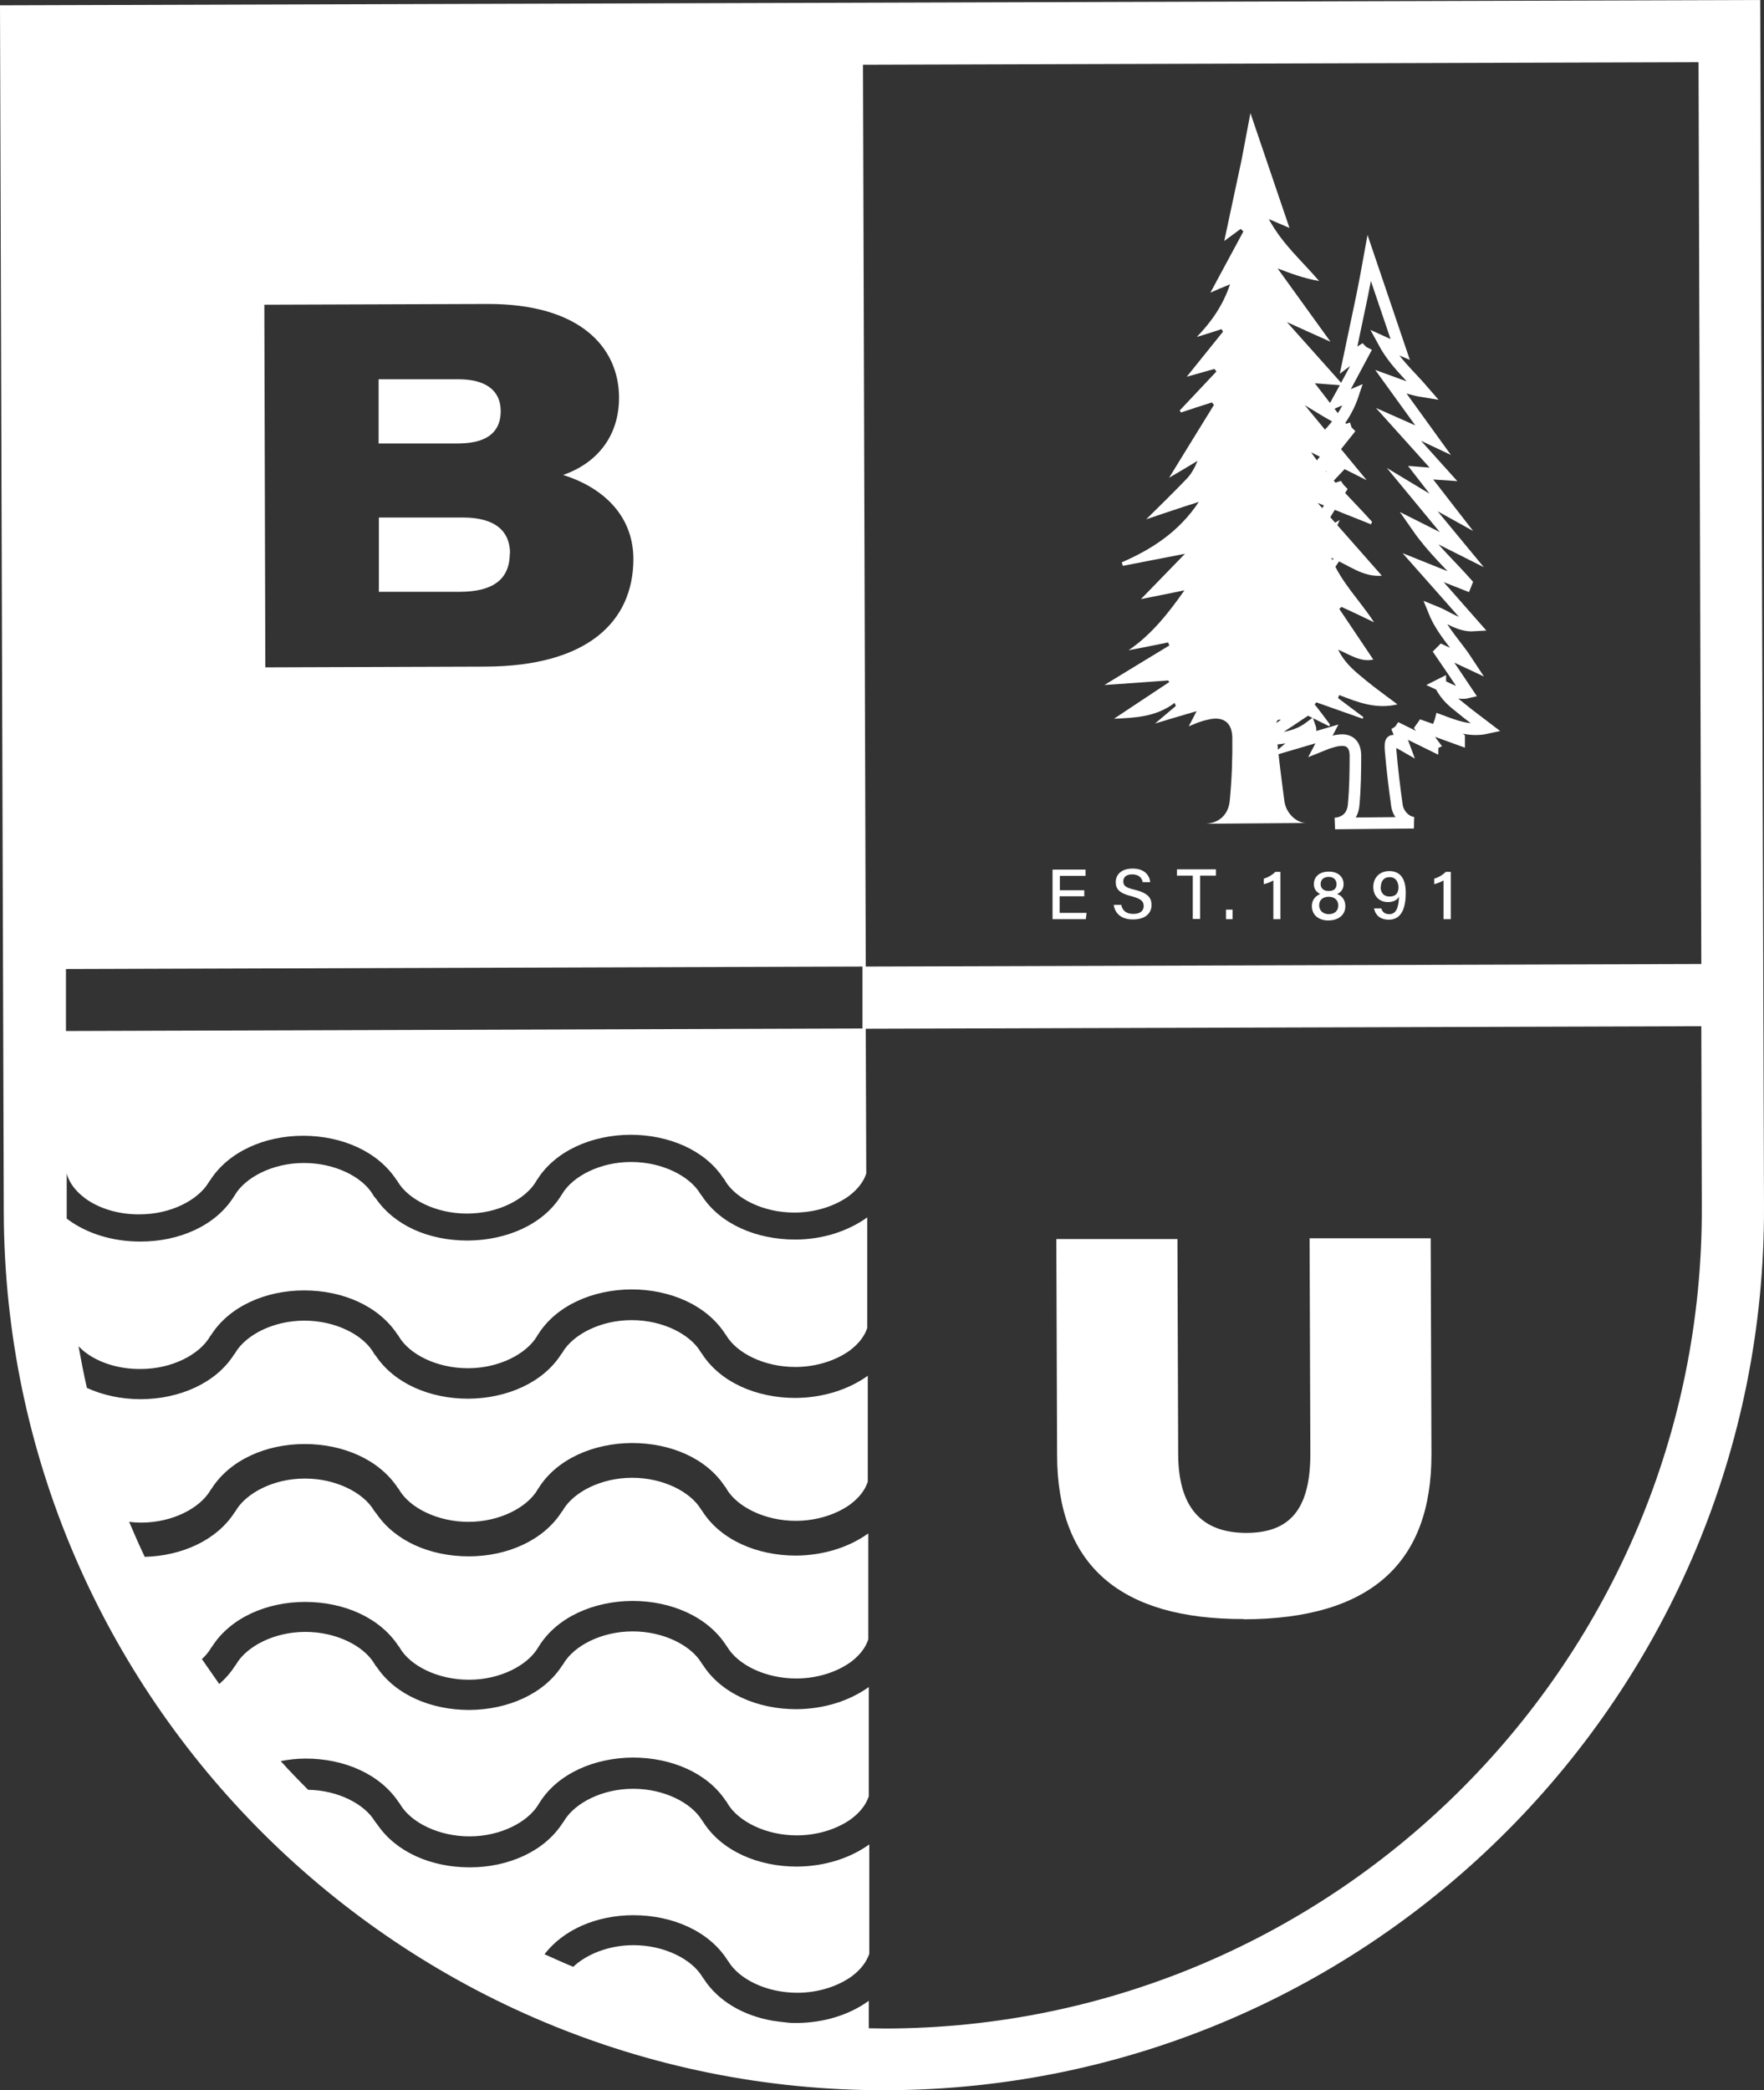 <?xml version="1.0" encoding="UTF-8"?> <svg xmlns="http://www.w3.org/2000/svg" xmlns:xlink="http://www.w3.org/1999/xlink" id="Layer_2" data-name="Layer 2" viewBox="0 0 70.07 83"><rect x="0" y="0" width="70.07" height="83" fill="#333333" stroke="none"/><defs><style> .cls-1, .cls-2 { fill: none; } .cls-2 { stroke: #fff; stroke-miterlimit: 10; stroke-width: .46px; } .cls-3 { fill: #fff; } .cls-4 { clip-path: url(#clippath); } </style><clipPath id="clippath"><rect class="cls-1" width="70.07" height="83"></rect></clipPath></defs><g id="Layer_1-2" data-name="Layer 1"><g class="cls-4"><g><path class="cls-3" d="M.15,48.15c.06,19.28,15.79,34.91,35.07,34.85,19.28-.06,34.91-15.79,34.85-35.07l-.15-47.93L0,.21l.15,47.93ZM34.28,2.57l33.19-.1.11,35.81-33.19.1-.11-35.81ZM10.49,12.1l8.87-.03c3.68-.01,5.22,1.72,5.23,3.71,0,1.67-1.01,2.66-2.22,3.08,1.44.45,2.78,1.5,2.79,3.33,0,2.5-1.83,4.26-5.86,4.28l-8.76.03-.04-14.39h0ZM2.61,38.48l31.65-.1v2.46l-31.64.1v-2.46h0ZM2.61,46.39c.05.44.31.85.78,1.2.52.38,1.29.64,2.16.63,1.24,0,2.32-.57,2.74-1.27,0,0,0-.01.01-.02.01-.02.03-.03.04-.05.72-1.14,2.16-1.78,3.7-1.78,1.54,0,2.96.62,3.7,1.74.03.03.05.06.07.1.42.69,1.5,1.25,2.74,1.25s2.32-.57,2.74-1.27c.01-.03.03-.05.05-.08.72-1.14,2.16-1.77,3.7-1.78,1.53,0,2.96.61,3.69,1.72.03.03.06.07.08.12.42.69,1.5,1.25,2.74,1.25.86,0,1.63-.27,2.16-.65.36-.27.59-.57.7-.9l-.02-5.75,33.19-.1.02,7.2c.05,17.92-14.48,32.55-32.4,32.6-.23,0-.46-.01-.69-.01v-1.09c-.76.55-1.76.87-2.85.88-.14,0-.29,0-.42-.02-.18-.02-.37-.04-.55-.07-1.16-.2-2.17-.78-2.74-1.67-.02-.02-.04-.05-.05-.07-.42-.7-1.5-1.26-2.74-1.26-.98,0-1.86.36-2.39.86-.39-.16-.76-.33-1.14-.5.76-.99,2.09-1.55,3.53-1.55,1.55,0,2.99.63,3.72,1.76.02.02.03.05.05.07.42.7,1.5,1.25,2.74,1.25.86,0,1.63-.27,2.16-.65.36-.27.59-.57.7-.9v-4.34c-.77.55-1.77.87-2.87.88-1.55,0-2.99-.62-3.72-1.76-.02-.02-.03-.05-.05-.07-.42-.7-1.5-1.26-2.74-1.26s-2.32.57-2.74,1.27c-.01.03-.03.05-.05.07-.72,1.14-2.16,1.78-3.7,1.78s-2.93-.61-3.67-1.7c-.03-.04-.07-.08-.1-.13-.41-.68-1.45-1.23-2.65-1.25-.37-.37-.74-.75-1.09-1.14.32-.06.65-.1.99-.1,1.54,0,2.96.62,3.7,1.74.03.03.05.06.07.1.42.69,1.5,1.25,2.74,1.25s2.32-.57,2.74-1.27c.01-.03.03-.05.05-.08.72-1.14,2.16-1.77,3.7-1.78,1.53,0,2.96.61,3.69,1.72.03.03.06.07.08.12.42.69,1.5,1.25,2.74,1.25.86,0,1.63-.27,2.16-.65.36-.27.59-.57.7-.9v-4.34c-.77.55-1.77.87-2.87.88-1.55,0-2.99-.62-3.72-1.76-.02-.02-.04-.05-.05-.07-.42-.7-1.5-1.26-2.74-1.26s-2.32.57-2.74,1.27c-.01.03-.03.05-.05.07-.72,1.14-2.16,1.77-3.7,1.78-1.52,0-2.93-.6-3.67-1.7-.04-.04-.07-.08-.1-.14-.42-.7-1.5-1.26-2.74-1.26s-2.32.57-2.74,1.27c-.01.03-.03.05-.05.07-.17.27-.39.52-.63.73-.23-.33-.46-.66-.69-.99.14-.13.26-.27.35-.42.01-.03.03-.05.05-.07.72-1.14,2.16-1.78,3.7-1.78,1.54,0,2.96.62,3.7,1.74.03.03.05.06.07.1.42.7,1.5,1.25,2.74,1.25s2.32-.57,2.74-1.27c.01-.03.03-.05.05-.08.72-1.14,2.16-1.77,3.7-1.78,1.55,0,2.99.63,3.72,1.76.02.02.03.05.05.07.42.7,1.5,1.25,2.74,1.25.86,0,1.63-.27,2.16-.65.36-.27.59-.57.7-.9v-4.21c-.77.55-1.77.87-2.87.88-1.55,0-2.99-.62-3.72-1.76-.02-.02-.03-.05-.05-.07-.42-.7-1.5-1.26-2.74-1.26s-2.32.57-2.74,1.27c-.01.03-.03.05-.05.07-.72,1.14-2.16,1.78-3.7,1.78s-2.93-.61-3.67-1.7c-.03-.04-.07-.08-.1-.13-.42-.7-1.5-1.26-2.74-1.26s-2.32.57-2.74,1.27c-.01.03-.03.05-.05.07-.7,1.1-2.08,1.73-3.57,1.77-.22-.46-.42-.92-.62-1.39.16.02.31.03.48.03,1.24,0,2.32-.57,2.74-1.27,0,0,0-.01.01-.02.01-.02.03-.03.04-.05.72-1.14,2.16-1.78,3.7-1.78,1.54,0,2.96.62,3.7,1.74.03.03.05.06.07.1.42.69,1.5,1.25,2.74,1.25s2.32-.57,2.74-1.27c.01-.03.03-.05.05-.08.72-1.14,2.16-1.77,3.7-1.78,1.55,0,2.96.61,3.69,1.72.03.03.06.07.08.12.42.69,1.5,1.25,2.74,1.25.86,0,1.63-.27,2.16-.65.36-.27.59-.57.7-.9v-4.21c-.77.55-1.77.87-2.87.88-1.55,0-2.99-.62-3.72-1.76-.02-.02-.04-.05-.05-.07-.42-.7-1.5-1.26-2.74-1.26s-2.32.57-2.74,1.27c-.01.03-.03.05-.05.07-.72,1.14-2.16,1.77-3.7,1.78-1.52,0-2.93-.6-3.67-1.7-.04-.04-.07-.08-.1-.14-.42-.7-1.5-1.26-2.74-1.26s-2.32.57-2.74,1.27c-.01.03-.03.05-.05.07-.72,1.14-2.16,1.77-3.7,1.78-.78,0-1.52-.16-2.15-.45-.12-.54-.23-1.1-.33-1.65.1.1.2.19.31.27.52.38,1.29.64,2.16.63,1.24,0,2.32-.57,2.74-1.27.01-.03.03-.05.05-.07.72-1.14,2.16-1.78,3.7-1.78,1.54,0,2.96.62,3.7,1.74.03.03.05.06.07.1.42.7,1.5,1.25,2.74,1.25s2.32-.57,2.74-1.27c.01-.03.03-.05.05-.08.72-1.14,2.16-1.77,3.7-1.78,1.55,0,2.99.63,3.72,1.76.02.02.03.05.05.07.42.7,1.5,1.25,2.74,1.25.86,0,1.63-.27,2.16-.65.36-.27.59-.57.7-.9v-4.39c-.77.55-1.77.88-2.87.88-1.53,0-2.96-.61-3.69-1.72-.03-.03-.05-.07-.08-.11-.42-.69-1.5-1.25-2.74-1.25-1.24,0-2.32.57-2.74,1.27-.02.03-.03.05-.05.08-.72,1.14-2.16,1.76-3.7,1.77-1.55,0-2.9-.59-3.65-1.67-.05-.05-.09-.1-.12-.16-.42-.7-1.5-1.25-2.74-1.25s-2.32.57-2.74,1.27c-.01.03-.03.05-.05.08-.72,1.14-2.16,1.77-3.7,1.77-1.1,0-2.1-.31-2.86-.86-.02-.02-.04-.03-.07-.05,0-.12,0-.23,0-.35v-1.75l-.03.07h-.01Z"></path><path class="cls-3" d="M49.4,64.3c5.08-.01,7.47-2.27,7.46-6.56l-.03-8.57h-4.81s.03,8.56.03,8.56c0,2.27-.87,3.13-2.53,3.14-1.57,0-2.71-.77-2.72-3.12l-.03-8.55h-4.81s.03,8.58.03,8.58c.01,4.41,2.54,6.52,7.41,6.51h0Z"></path><path class="cls-3" d="M20.26,21.98c0-.88-.58-1.43-1.87-1.43h-3.34v2.95h3.24c1.25-.01,1.96-.46,1.96-1.53h0Z"></path><path class="cls-3" d="M19.89,16.33c0-.86-.64-1.27-1.68-1.27h-3.17v2.55h3.18c1.29-.01,1.67-.59,1.67-1.29h0Z"></path><path class="cls-3" d="M53.16,25.8c.5.22.91.5,1.39.39-.46-.69-.91-1.35-1.35-2.01.03-.03.05-.05.09-.08.43.2.86.4,1.29.61-.57-.88-1.3-1.57-1.7-2.56.67.27,1.25.78,2.01.71-.83-.95-1.67-1.89-2.55-2.89.76.31,1.44.58,2.12.85.01-.03.03-.06.04-.1-.79-.89-1.67-1.68-2.42-2.76.8.4,1.51.76,2.21,1.11l-2.46-2.98c.32.19.63.39.95.57.32.18.64.35.96.52l-1.51-1.96c.33.03.74.05,1.14.09l-2.25-2.52c.63.29,1.18.53,1.73.78l-2.1-2.91c.59.22,1,.38,1.65.5-.7-.82-1.46-1.46-2-2.46.33.14.58.25.82.35l-1.55-4.56c-.13.7-.24,1.27-.35,1.85l-.69,3.23c.26-.19.45-.33.65-.48.03.03.07.06.11.1-.44.82-.88,1.63-1.31,2.43.2-.09.46-.2.78-.33-.29.86-.76,1.51-1.32,2.09.33-.1.65-.2.98-.31.02.03.04.06.06.1-.48.6-.96,1.19-1.44,1.79.35-.1.72-.2,1.1-.31.03.03.05.07.08.1-.49.52-.97,1.03-1.46,1.55.02.03.04.05.05.08.41-.14.82-.27,1.23-.4.03.03.05.07.08.1-.61.98-1.21,1.97-1.78,2.89.33-.19.73-.43,1.13-.67-.12.29-.26.54-.45.73-.52.54-1.07,1.08-1.59,1.59.65-.22,1.36-.46,2.09-.69-.79,1.19-1.87,1.88-3.06,2.4.01.05.03.09.04.14.8-.16,1.61-.31,2.47-.48-.57.59-1.13,1.16-1.75,1.8.61-.12,1.15-.23,1.73-.35-.64.91-1.31,1.76-2.22,2.38.52-.1,1.05-.2,1.57-.31.01.04.03.07.05.12-.83.5-1.66,1.01-2.58,1.57.9-.06,1.72-.12,2.53-.18.01.02.03.04.05.06-.74.49-1.48.98-2.2,1.46.82-.04,1.66-.06,2.41-.63.01.04.03.08.05.12-.25.21-.5.42-.83.7.6-.18,1.09-.33,1.65-.49-.12.24-.2.39-.31.6.19-.07.32-.14.46-.18.14-.05.28-.08.43-.11.51-.08.83.16.84.74.01.82-.02,1.66-.1,2.49-.05.57-.42.89-.93.93l3.94-.03c-.39-.02-.78-.41-.84-.86-.12-.91-.24-1.81-.32-2.72-.05-.59.03-.63.5-.37.05.03.1.05.17.1-.11-.27-.19-.49-.28-.71.03-.03.06-.05.1-.08.54.27,1.08.53,1.61.8.01-.02.02-.05.03-.07-.2-.27-.4-.54-.61-.8.02-.03.05-.05.07-.08.61.22,1.23.43,1.84.65l.02-.07c-.33-.25-.67-.5-1-.75.01-.04.03-.08.05-.12.74.29,1.46.57,2.31.37-.45-.34-.86-.63-1.25-.95-.38-.32-.79-.61-1.09-1.19h0Z"></path><path class="cls-2" d="M57.19,27.19c.4.18.72.4,1.1.31-.37-.55-.72-1.08-1.08-1.6.02-.02.05-.05.07-.07.34.16.69.32,1.03.48-.45-.69-1.03-1.25-1.35-2.04.53.21.99.61,1.6.57-.66-.75-1.32-1.5-2.03-2.3.6.24,1.14.46,1.68.67.01-.03.02-.05.03-.07-.63-.71-1.33-1.34-1.93-2.2.64.32,1.2.61,1.76.89l-1.95-2.36c.25.15.5.31.76.45.25.14.51.27.76.41l-1.21-1.56c.26.02.59.05.91.07l-1.8-2c.5.22.94.42,1.38.63l-1.67-2.31c.47.17.8.31,1.31.39-.56-.65-1.16-1.16-1.59-1.95.26.12.46.2.65.28l-1.23-3.63c-.1.56-.19,1.01-.28,1.47l-.54,2.57c.2-.15.36-.27.52-.37.03.03.05.05.09.07-.35.65-.69,1.3-1.04,1.93.16-.07.37-.16.61-.26-.23.69-.6,1.2-1.05,1.66.26-.08.52-.16.78-.25.01.03.03.05.05.07-.38.48-.76.95-1.15,1.42.28-.07.58-.16.87-.24.02.03.04.05.06.08l-1.16,1.23s.03.04.05.06c.33-.11.65-.21.97-.32.02.03.04.05.07.08-.48.78-.96,1.57-1.42,2.29.26-.16.58-.34.9-.53-.1.23-.21.42-.35.58-.42.44-.85.85-1.26,1.27.52-.18,1.08-.36,1.66-.55-.63.95-1.48,1.5-2.43,1.91.01.03.02.07.03.11.64-.12,1.28-.25,1.97-.38-.46.46-.9.92-1.4,1.43.48-.1.92-.18,1.38-.27-.51.73-1.05,1.4-1.76,1.9.42-.08.83-.16,1.25-.25.01.03.03.06.04.09-.66.4-1.32.8-2.05,1.25.72-.05,1.37-.1,2.02-.14.01.01.03.03.04.05-.59.39-1.17.78-1.75,1.16.65-.03,1.32-.05,1.92-.5.01.03.03.06.03.1-.2.16-.39.33-.66.56.48-.14.86-.26,1.31-.39-.1.19-.16.31-.25.48.15-.06.26-.11.37-.14.11-.03.22-.07.34-.08.41-.06.66.13.67.59,0,.66-.01,1.32-.07,1.97-.04.46-.33.71-.74.74l3.13-.03c-.31-.02-.62-.33-.67-.68-.1-.72-.19-1.44-.25-2.16-.04-.47.03-.5.39-.3.03.02.07.04.14.08-.08-.22-.15-.39-.22-.57.03-.02.05-.04.07-.07.43.21.85.42,1.28.63,0-.02.01-.04.03-.05l-.48-.64s.03-.04.05-.07c.49.17.97.34,1.46.52v-.05c-.25-.2-.52-.39-.78-.6.01-.03.03-.06.04-.1.59.22,1.16.45,1.84.3-.35-.27-.68-.5-.99-.76-.31-.25-.63-.48-.86-.95v-.02h0Z"></path><path class="cls-3" d="M43.06,35.59h-.97v.66h1.07l-.03.25h-1.32v-1.97h1.31v.25h-1.02v.57h.97v.25h0Z"></path><path class="cls-3" d="M44.54,35.94c.05.23.21.35.48.35.29,0,.41-.14.41-.31,0-.19-.1-.29-.48-.39-.48-.12-.63-.28-.63-.56,0-.3.22-.54.67-.54.48,0,.67.27.7.54h-.3c-.03-.16-.14-.31-.42-.31-.22,0-.35.1-.35.28s.11.25.45.33c.57.14.67.35.67.61,0,.33-.25.57-.74.57s-.72-.27-.76-.58h.31Z"></path><path class="cls-3" d="M47.38,34.77h-.63v-.25h1.55v.25h-.63v1.72h-.29v-1.72h0Z"></path><path class="cls-3" d="M50.58,36.5v-1.54c-.09.06-.28.13-.38.15v-.22c.15-.04.33-.14.46-.27h.2v1.88h-.29,0Z"></path><path class="cls-3" d="M52.11,35.97c0-.26.18-.41.33-.47-.16-.08-.25-.21-.25-.39,0-.29.21-.5.6-.5.35,0,.58.2.58.5,0,.2-.11.33-.26.39.17.05.33.22.33.48,0,.36-.28.57-.68.57-.37,0-.65-.21-.65-.57h0ZM53.16,35.96c0-.22-.15-.35-.38-.35-.26,0-.38.15-.38.34s.14.35.38.35c.22,0,.38-.12.38-.35h0ZM52.46,35.11c0,.15.1.27.32.27.21,0,.31-.1.31-.27,0-.16-.1-.29-.31-.29s-.32.12-.32.28h0Z"></path><path class="cls-3" d="M54.87,36.08c.05.14.14.22.32.22.35,0,.37-.46.38-.69-.09.15-.25.21-.44.21-.35,0-.58-.25-.58-.6s.23-.63.64-.63c.48,0,.65.37.65.86s-.11,1.07-.67,1.07c-.39,0-.55-.23-.59-.45h.29ZM54.84,35.22c0,.23.13.38.35.38.25,0,.36-.13.36-.37,0-.12-.05-.4-.35-.4-.24,0-.35.17-.35.39h0Z"></path><path class="cls-3" d="M57.34,36.5v-1.54c-.09.06-.28.13-.37.15v-.22c.15-.04.33-.14.46-.27h.2v1.88h-.29Z"></path><path class="cls-3" d="M48.7,36.5v-.38h.26v.38h-.26Z"></path></g></g></g></svg> 